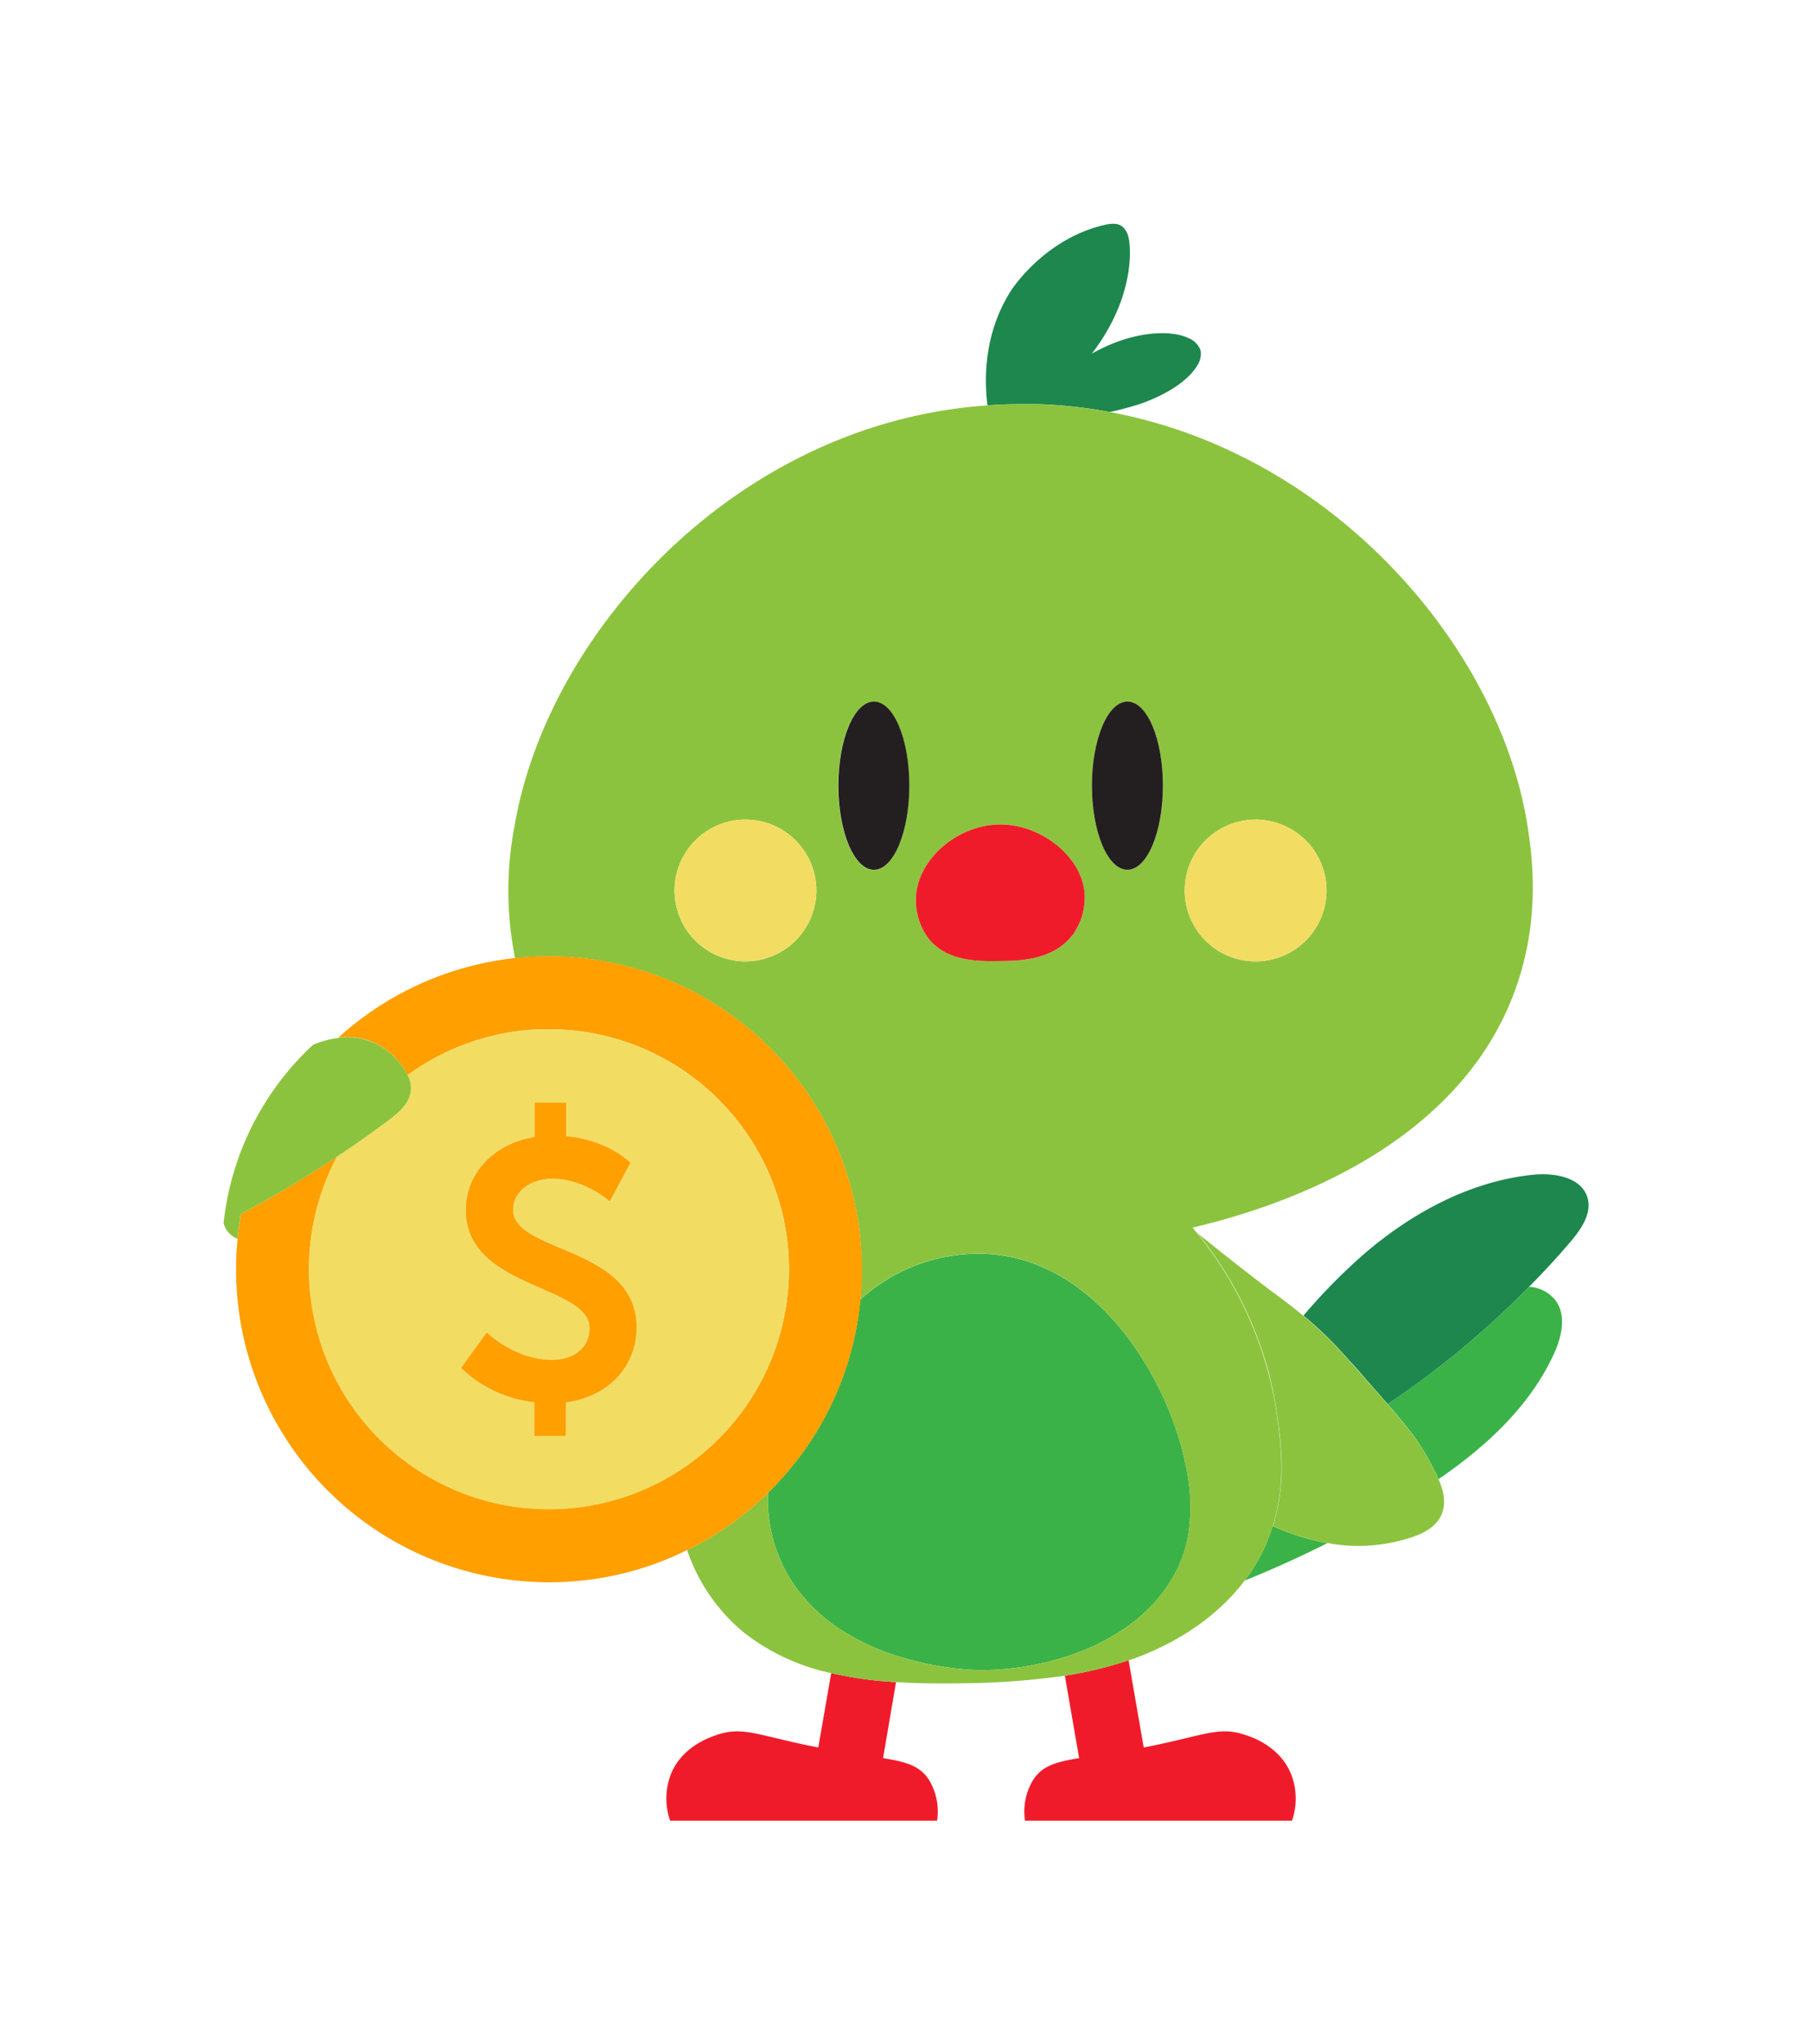 <svg id="Layer_1" data-name="Layer 1" xmlns="http://www.w3.org/2000/svg" viewBox="0 0 344.73 388.88"><defs><style>.cls-1{fill:#f01b2a;}.cls-2{fill:#3bb248;}.cls-3{fill:#1d874e;}.cls-4{fill:#8cc33e;}.cls-5{fill:#231f20;}.cls-6{fill:#f2dd62;}.cls-7{fill:#ff9f00;}</style></defs><path class="cls-1" d="M178.28,346.37H127.49a12.81,12.81,0,0,1,.17-8.9c2.19-5.31,7.5-7,8.9-7.48,4.41-1.43,7.08-.14,15.43,1.69,1.31.29,2.53.55,3.69.76l2.46-14.16h0A70.72,70.72,0,0,0,170.47,320L168,334.47c4.62.76,7.07,1.52,8.78,4.21A11.63,11.63,0,0,1,178.28,346.37Z"/><path class="cls-1" d="M245.8,346.37H195a11.64,11.64,0,0,1,1.52-7.69c1.71-2.69,4.17-3.45,8.78-4.21l-2.71-15.69a72.08,72.08,0,0,0,12.12-2.93l2.88,16.59c1.17-.21,2.38-.47,3.69-.76,8.36-1.83,11-3.12,15.43-1.69,1.4.45,6.71,2.17,8.9,7.48A12.75,12.75,0,0,1,245.8,346.37Z"/><path class="cls-2" d="M252.56,293.56q-7.76,3.9-15.78,7.14a33.46,33.46,0,0,0,3.76-6.21,35.4,35.4,0,0,0,1.59-4.19A43.61,43.61,0,0,0,252.56,293.56Z"/><path class="cls-2" d="M295.61,257.61c-4.55,9.88-12.76,17.5-21.93,23.79a47.31,47.31,0,0,0-3.29-6.1c-.71-1.17-1.66-2.67-6.4-8.19a171.5,171.5,0,0,0,26.9-22.31,6.91,6.91,0,0,1,4.86,2.36C298.11,250,297.16,254.25,295.61,257.61Z"/><path class="cls-3" d="M298.73,236.3c-2.5,2.93-5.1,5.76-7.84,8.5A171.5,171.5,0,0,1,264,267.11c-1-1.17-2.19-2.52-3.57-4.09s-2.6-3-3.64-4.1c-1.93-2.17-3.29-3.62-4.58-4.86-1.52-1.45-2.9-2.69-4.23-3.78a110.45,110.45,0,0,1,11.61-11.79c9.05-7.76,20.08-13.76,32.05-15,4-.4,9,.4,10.31,4.14C303,230.73,300.82,233.85,298.73,236.3Z"/><path class="cls-4" d="M274.23,288.18c-1.48,3.31-5.69,4.38-8.62,5.1a31.8,31.8,0,0,1-13,.28h0a43.61,43.61,0,0,1-10.43-3.26,37.7,37.7,0,0,0,1.65-11.57,64.88,64.88,0,0,0-.74-8.64v0c-.12-.78-.22-1.57-.34-2.31a65.49,65.49,0,0,0-1.95-8.69v0a71.61,71.61,0,0,0-12.95-24.48c5.74,4.69,10.48,8.31,14,11,2,1.47,4,2.92,6.15,4.76,1.33,1.09,2.71,2.33,4.23,3.78,1.29,1.24,2.65,2.69,4.58,4.86,1,1.14,2.21,2.48,3.64,4.1s2.57,2.92,3.57,4.09c4.74,5.52,5.69,7,6.4,8.19a47.31,47.31,0,0,1,3.29,6.1C274.73,283.82,275.13,286.13,274.23,288.18Z"/><path class="cls-2" d="M226.16,291.44a24.85,24.85,0,0,1-3.31,9.1,28.87,28.87,0,0,1-6.24,7.24,32.49,32.49,0,0,1-3.21,2.38s0,0,0,0A43.64,43.64,0,0,1,202,315.42a53.78,53.78,0,0,1-15.95,2.31,58.34,58.34,0,0,1-14.81-2.53,45,45,0,0,1-10.95-4.95s0,0,0,0a31.87,31.87,0,0,1-9.57-9.29,28.66,28.66,0,0,1-4.59-17,59.18,59.18,0,0,0,17.55-36.73,33.53,33.53,0,0,1,22.4-8.72c22.83,0,36.36,24.76,39.36,39.62A36.31,36.31,0,0,1,226.16,291.44Z"/><path class="cls-3" d="M227.78,69.52c-2.86,4.81-11,7.36-11,7.36a55.34,55.34,0,0,1-5.65,1.5,90.17,90.17,0,0,0-13.69-1.5,2.85,2.85,0,0,1-.5,0l-2.69,0c-2.14,0-4.26.07-6.38.24-.59-4.6-.85-13.57,4.53-21.91,0,0,6.19-9.71,17.64-12.4,1.19-.29,2.57-.45,3.52.31a3.84,3.84,0,0,1,1.12,2c.38,1.26,1.48,10.28-6,20.86-.31.45-.64.88-1,1.31.74-.41,1.53-.81,2.34-1.2,7.07-3.33,13.26-3.14,16-1.8a4.06,4.06,0,0,1,2.38,2.33A3.93,3.93,0,0,1,227.78,69.52Z"/><path class="cls-4" d="M290.61,157.16c-5.28-33.9-36.81-70.85-79.47-78.78a90.31,90.31,0,0,0-13.69-1.5,2.74,2.74,0,0,1-.5,0l-2.69,0c-2.15,0-4.27.07-6.38.24-48,3.31-83.88,43.62-90,80.09A64.74,64.74,0,0,0,98,182.3a59.49,59.49,0,0,1,64.9,48.1,37.67,37.67,0,0,1,.6,3.83,56.27,56.27,0,0,1,.45,7.26,56.91,56.91,0,0,1-.28,5.72,33.53,33.53,0,0,1,22.4-8.72c22.83,0,36.36,24.76,39.36,39.62a36.31,36.31,0,0,1,.71,13.33,24.85,24.85,0,0,1-3.31,9.1,28.87,28.87,0,0,1-6.24,7.24,32.49,32.49,0,0,1-3.21,2.38s0,0,0,0A43.64,43.64,0,0,1,202,315.42a53.78,53.78,0,0,1-15.95,2.31,58.34,58.34,0,0,1-14.81-2.53,45,45,0,0,1-10.95-4.95s0,0,0,0a31.87,31.87,0,0,1-9.57-9.29,28.66,28.66,0,0,1-4.59-17,58.05,58.05,0,0,1-15.41,10.93,34.87,34.87,0,0,0,10.84,15.72,40.77,40.77,0,0,0,16.57,7.69h0A70.72,70.72,0,0,0,170.47,320c3.91.26,7.83.29,11.67.24a148.77,148.77,0,0,0,20.47-1.45,72.08,72.08,0,0,0,12.12-2.93c.22-.05.45-.15.67-.22,8.31-2.93,16.14-8,21.38-14.93a32.93,32.93,0,0,0,3.76-6.21,35.5,35.5,0,0,0,1.6-4.19,37.67,37.67,0,0,0,1.64-11.57,64.88,64.88,0,0,0-.74-8.64v0c-.12-.78-.21-1.57-.33-2.31a67.09,67.09,0,0,0-2-8.69v0a71.44,71.44,0,0,0-12.95-24.48c-.31-.38-.59-.73-.88-1.07,25.29-6,51.45-19.35,61-44.21C293.28,175.33,291.49,162.78,290.61,157.16ZM141.83,182.9a13.49,13.49,0,1,1,13.48-13.48A13.5,13.5,0,0,1,141.83,182.9Zm24.4-17.41c-3.73,0-6.76-7.19-6.76-16s3-16,6.76-16,6.74,7.16,6.74,16S170,165.49,166.23,165.49Zm37.86,12.34c-3.67,4.81-9.93,4.95-13.71,5s-10.17.26-13.77-4.33a12.33,12.33,0,0,1-2.28-8.65c.88-7,8.26-13,16-13s15.42,6.07,16,13A12,12,0,0,1,204.09,177.83Zm10.4-12.34c-3.73,0-6.76-7.19-6.76-16s3-16,6.76-16,6.77,7.16,6.77,16S218.23,165.49,214.49,165.49ZM238.9,182.9a13.49,13.49,0,1,1,13.47-13.48A13.5,13.5,0,0,1,238.9,182.9Z"/><path class="cls-5" d="M173,149.47c0,8.83-3,16-6.74,16s-6.76-7.19-6.76-16,3-16,6.76-16S173,140.61,173,149.47Z"/><path class="cls-5" d="M221.25,149.47c0,8.83-3,16-6.76,16s-6.76-7.19-6.76-16,3-16,6.76-16S221.25,140.61,221.25,149.47Z"/><path class="cls-1" d="M204.09,177.83c-3.67,4.81-9.93,4.95-13.72,5s-10.16.26-13.76-4.33a12.28,12.28,0,0,1-2.28-8.65c.88-7,8.26-13,16-13s15.43,6.07,16,13A12.09,12.09,0,0,1,204.09,177.83Z"/><path class="cls-6" d="M155.3,169.42a13.48,13.48,0,1,1-13.47-13.5A13.48,13.48,0,0,1,155.3,169.42Z"/><path class="cls-6" d="M252.37,169.42a13.49,13.49,0,1,1-13.48-13.5A13.5,13.5,0,0,1,252.37,169.42Z"/><path class="cls-7" d="M164,241.49a56.91,56.91,0,0,1-.28,5.72,59.18,59.18,0,0,1-17.55,36.73,58.05,58.05,0,0,1-15.41,10.93,58.74,58.74,0,0,1-26.3,6.14,59.54,59.54,0,0,1-59.55-59.52,56.34,56.34,0,0,1,.29-5.83c.11-1.12.26-2.29.45-3.48.05-.4.12-.81.19-1.19,0,0,0,0,0-.05A207,207,0,0,0,64.14,220a45.65,45.65,0,1,0,84.55,10.21c-.05-.17-.08-.31-.12-.45a45.65,45.65,0,0,0-44.14-33.95c-.5,0-1,0-1.48,0a45.35,45.35,0,0,0-25.4,8.74,14,14,0,0,0-5-5.45,12.19,12.19,0,0,0-8.21-1.67,59.52,59.52,0,0,1,98.56,32.93,37.67,37.67,0,0,1,.6,3.83A56.27,56.27,0,0,1,164,241.49Z"/><path class="cls-6" d="M148.68,230.23a4.15,4.15,0,0,0-.12-.45,45.63,45.63,0,0,0-44.14-33.95c-.5,0-1,0-1.47,0a45.41,45.41,0,0,0-25.41,8.74,5.12,5.12,0,0,1,.34,4.12c-.77,1.95-2.5,3.33-4.17,4.57-3.12,2.33-6.31,4.59-9.57,6.74a45.66,45.66,0,1,0,84.54,10.21Zm-41,36.57v6.38h-6v-6.43a23.47,23.47,0,0,1-13.93-6.52l4.88-6.74S98,258.71,105,258.71c3.76,0,7.16-2,7.16-6,0-8.36-23.54-7.5-23.54-22.45,0-7.14,5.38-12.72,13.09-13.95v-6.55h6v6.4c8.07.69,12.24,5.07,12.24,5.07L116,228.56s-4.74-4.31-10.93-4.31c-4.17,0-7.45,2.43-7.45,5.91,0,8.28,23.47,6.81,23.47,22.38C121.11,259.63,116.16,265.68,107.66,266.8Z"/><path class="cls-7" d="M121.11,252.54c0,7.09-5,13.14-13.45,14.26v6.38h-6v-6.43a23.47,23.47,0,0,1-13.93-6.52l4.88-6.74S98,258.71,105,258.71c3.76,0,7.16-2,7.16-6,0-8.36-23.54-7.5-23.54-22.45,0-7.14,5.38-12.72,13.09-13.95v-6.55h6v6.4c8.07.69,12.24,5.07,12.24,5.07L116,228.56s-4.74-4.31-10.93-4.31c-4.17,0-7.45,2.43-7.45,5.91C97.64,238.44,121.11,237,121.11,252.54Z"/><path class="cls-4" d="M77.88,208.71c-.77,1.95-2.5,3.33-4.17,4.57-3.12,2.33-6.31,4.59-9.57,6.74a210,210,0,0,1-18.31,10.92s0,0,0,.05c-.08.38-.15.79-.2,1.19-.19,1.19-.33,2.36-.45,3.48a4.46,4.46,0,0,1-1.83-1.33,4.19,4.19,0,0,1-.81-1.67,54.15,54.15,0,0,1,17-33.88,16.94,16.94,0,0,1,4.81-1.31h0a12.22,12.22,0,0,1,8.22,1.67,13.94,13.94,0,0,1,5,5.45A5.12,5.12,0,0,1,77.88,208.71Z"/></svg>